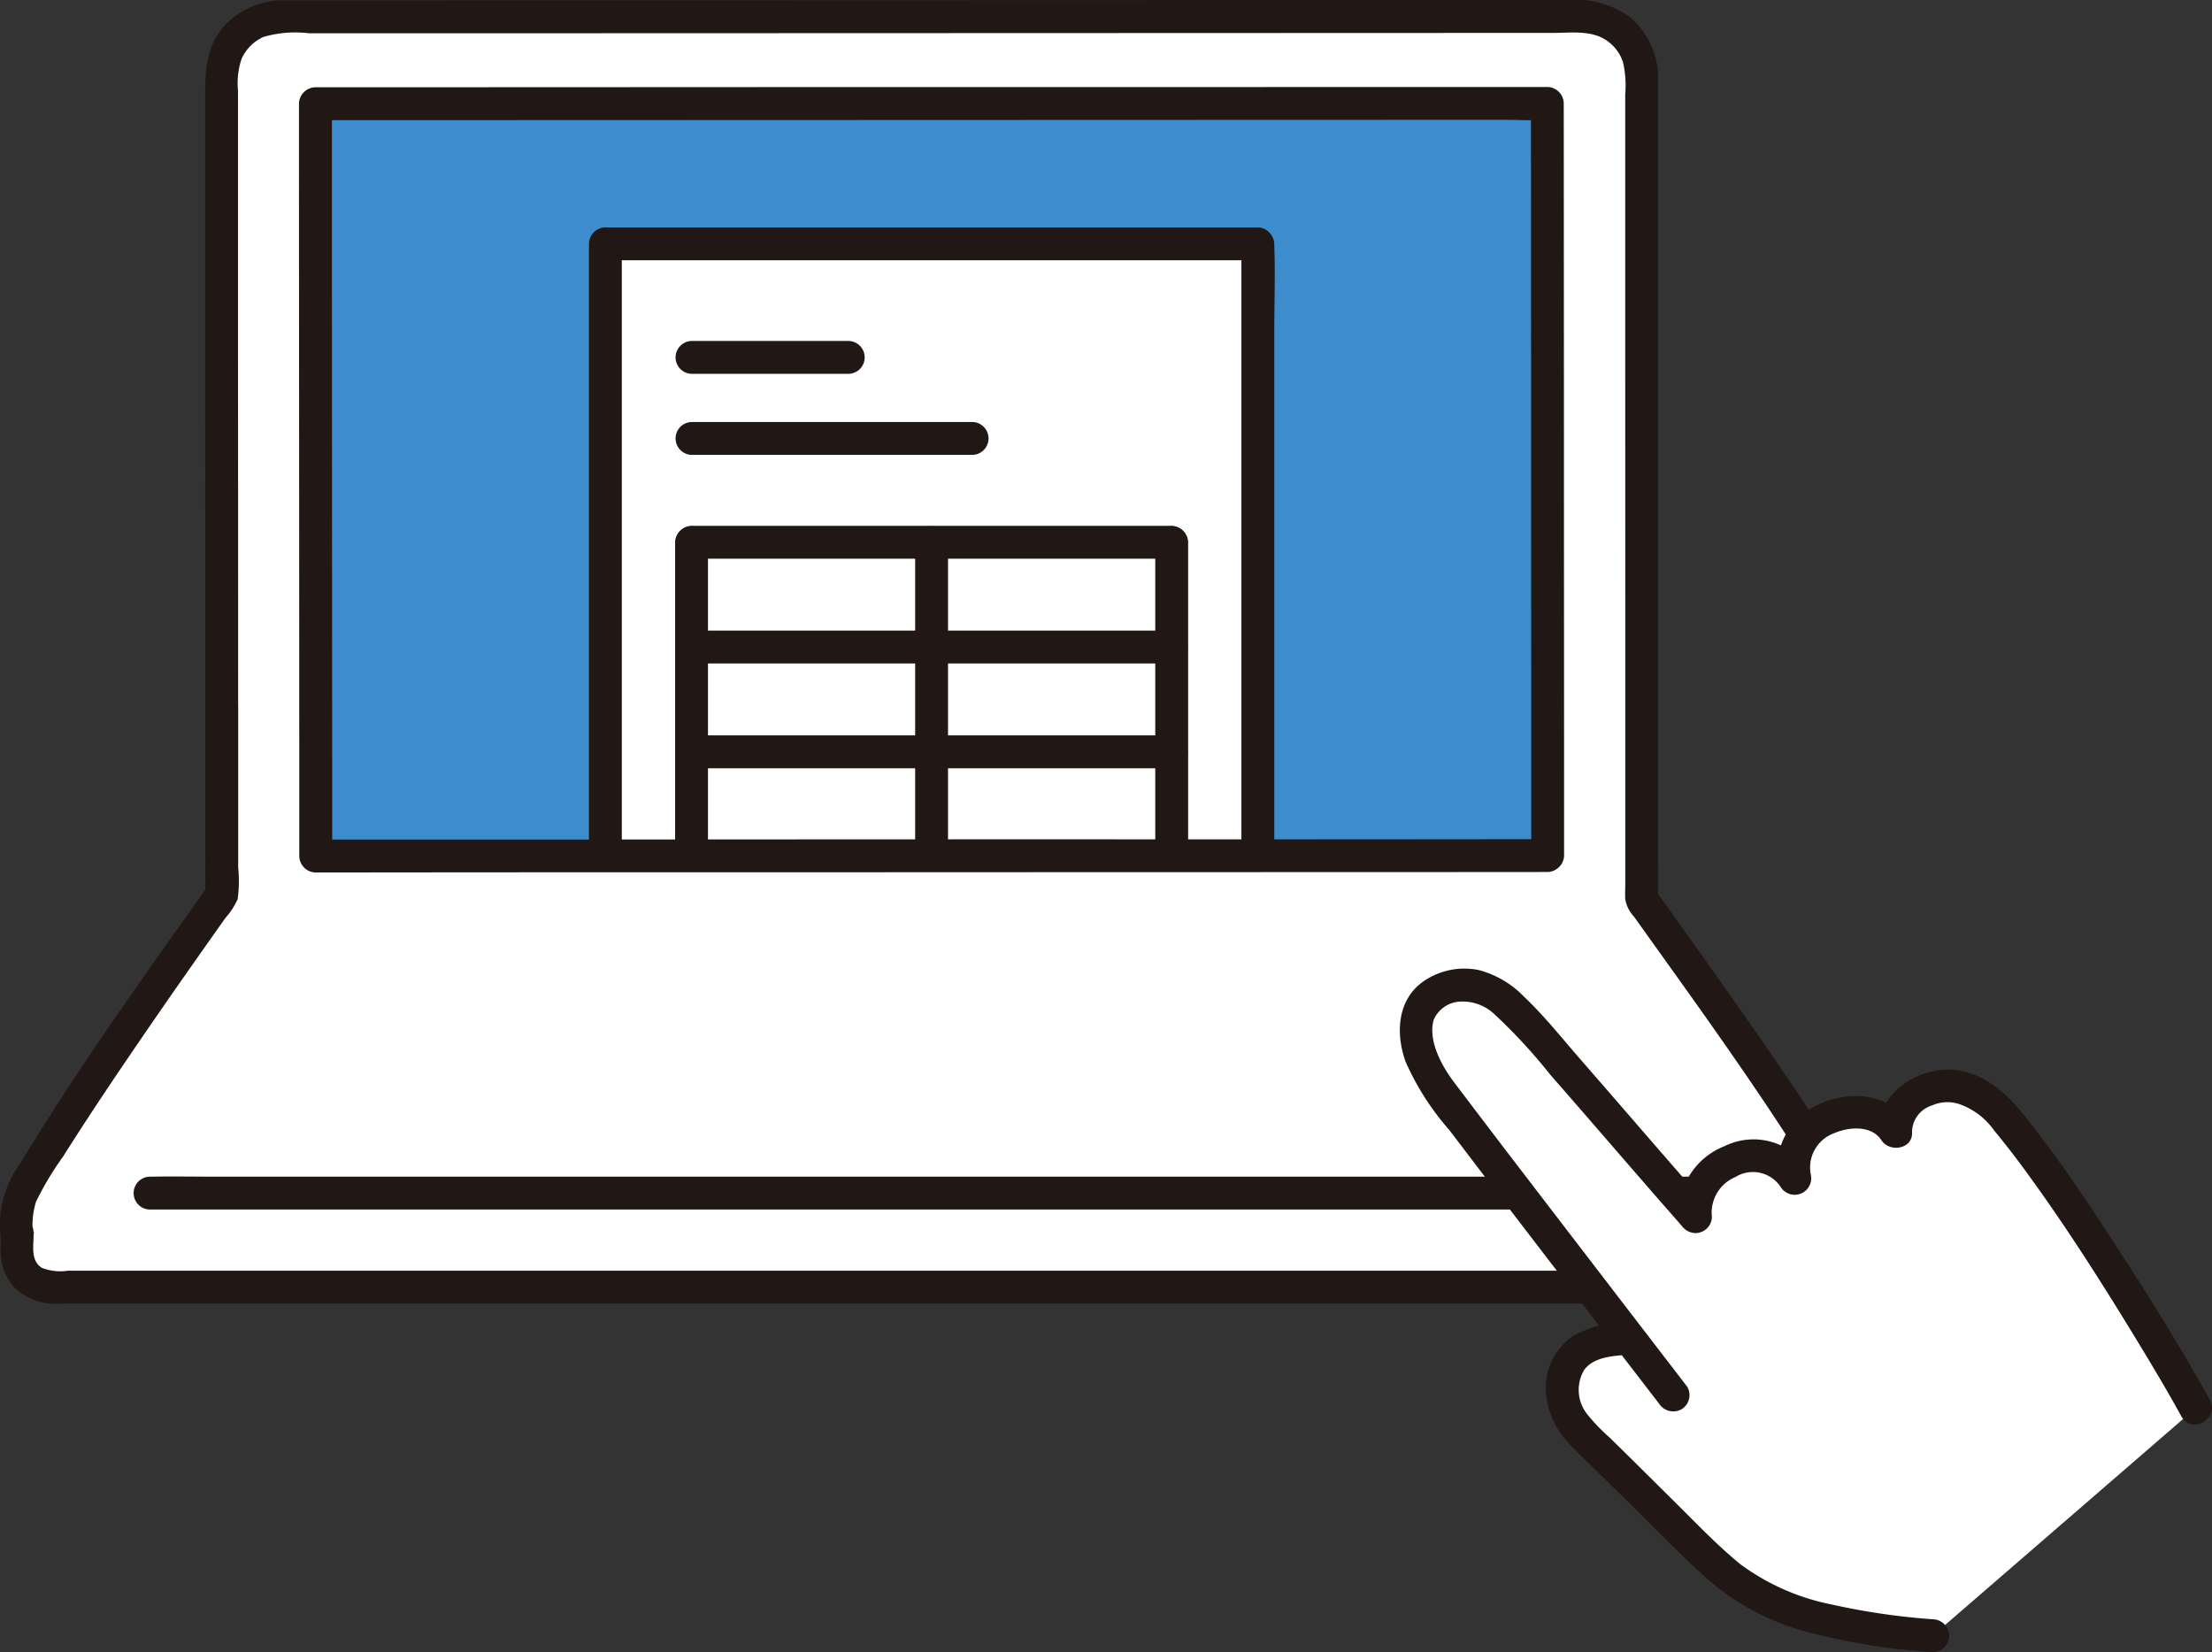 <svg xmlns="http://www.w3.org/2000/svg" width="151.652" height="113.258" viewBox="0 0 151.652 113.258"><rect x="0" y="0" width="151.652" height="113.258" fill="#333333" stroke="none"/><path d="M130.562,66.66c-3.727,0-10.537,0-18.775.009-14.212,0-32.687.009-46.937.019-8.172,0-14.954,0-18.751,0,0,0-.019-37.549-.023-51.579l84.463-.028C130.548,27.829,130.557,51.49,130.562,66.66Z" transform="translate(-24.45 -8.005)" fill="#3d8dcc"/><path d="M133.158,35.612H88.426V86.165h44.732Z" transform="translate(-46.922 -18.897)" fill="#fff"/><path d="M131.884,33.212H87.152a1.143,1.143,0,0,0-1.126,1.126V84.892a1.143,1.143,0,0,0,1.126,1.126h44.732a1.143,1.143,0,0,0,1.126-1.126V40.528c0-2.029.076-4.074,0-6.1,0-.029,0-.058,0-.087a1.127,1.127,0,0,0-2.253,0V82.76c0,.668-.056,1.364,0,2.03,0,.033,0,.068,0,.1l1.126-1.126H87.152l1.126,1.126V34.338l-1.126,1.126h44.732a1.127,1.127,0,0,0,0-2.253Z" transform="translate(-45.648 -17.623)" fill="#211715"/><path d="M99.781,63.892h19.268a1.127,1.127,0,0,0,0-2.253H99.781a1.127,1.127,0,0,0,0,2.253Z" transform="translate(-52.37 -32.708)" fill="#211715"/><path d="M101.638,79.2h-.628v21.554h32.917V79.2h-32.29Z" transform="translate(-53.599 -42.025)" fill="#fff"/><path d="M133.675,77.967V99.519a1.127,1.127,0,0,0,2.253,0V77.967a1.127,1.127,0,0,0-2.253,0Z" transform="translate(-70.933 -40.794)" fill="#211715"/><path d="M100.174,94.358h32.733a1.127,1.127,0,0,0,0-2.253H100.174a1.127,1.127,0,0,0,0,2.253Z" transform="translate(-52.578 -48.874)" fill="#211715"/><path d="M100.421,109.665h32.617a1.127,1.127,0,0,0,0-2.253H100.421a1.127,1.127,0,0,0,0,2.253Z" transform="translate(-52.709 -56.997)" fill="#211715"/><path d="M168.745,77.967V99.519a1.127,1.127,0,0,0,2.253,0V77.967a1.127,1.127,0,0,0-2.253,0Z" transform="translate(-89.542 -40.794)" fill="#211715"/><path d="M99.781,124.972H132.7a1.127,1.127,0,0,0,0-2.253H99.781a1.127,1.127,0,0,0,0,2.253Z" transform="translate(-52.37 -65.119)" fill="#211715"/><path d="M98.611,77.967V99.52a1.127,1.127,0,0,0,2.253,0V77.967a1.127,1.127,0,0,0-2.253,0Z" transform="translate(-52.326 -40.794)" fill="#211715"/><path d="M132.7,76.8H99.78a1.127,1.127,0,0,0,0,2.253H132.7a1.127,1.127,0,0,0,0-2.253h0Z" transform="translate(-52.369 -40.751)" fill="#211715"/><path d="M99.781,52.054h10.777a1.127,1.127,0,0,0,0-2.253H99.781a1.127,1.127,0,0,0,0,2.253Z" transform="translate(-52.37 -26.426)" fill="#211715"/><path d="M127.381,82.755c-3.381-5.773-10.295-15.3-13.517-19.833-.006-15.964-.014-41.021-.012-56.449A4.074,4.074,0,0,0,109.775,2.4l-89.21.03A4.07,4.07,0,0,0,16.492,6.5c0,11.5.011,29.517.017,43.109,0,5.183,0,9.723.005,13.013C13.337,67.085,6.4,76.916,2.978,82.752a3.755,3.755,0,0,0-.512,1.9c0,3.569.014-1.137.014,2.5A2.358,2.358,0,0,0,4.838,89.51H125.05a2.829,2.829,0,0,0,2.828-2.825c0-.736.013-1.449.013-2.038a3.732,3.732,0,0,0-.51-1.892ZM88.646,59.937c-14.212,0-32.687.009-46.937.019-8.172,0-14.954,0-18.751,0,0,0-.019-37.549-.023-51.579L107.4,8.354c.009,12.743.019,36.4.023,51.574C103.694,59.932,96.884,59.932,88.646,59.937Z" transform="translate(-1.309 -1.273)" fill="#fff"/><path d="M16.327,48.339q0-12.437-.01-24.874,0-6,0-11.992,0-2.635,0-5.27a5.179,5.179,0,0,1,.249-2.176,2.991,2.991,0,0,1,1.494-1.494,7.847,7.847,0,0,1,3.134-.251h3.141l7.459,0,18.273-.006,20.514-.007,19.779-.007,16.135-.006c1.176,0,2.489-.191,3.536.443a2.9,2.9,0,0,1,1.239,1.562,7.072,7.072,0,0,1,.153,2.2v10.5q0,11.992.005,23.984,0,5.842,0,11.684,0,2.686,0,5.372,0,1.26,0,2.519c0,.374-.025.759,0,1.132a2.28,2.28,0,0,0,.585,1.173c4.058,5.687,8.189,11.343,11.9,17.268.4.646.82,1.293,1.19,1.96a6.193,6.193,0,0,1,.344,3.118,1.818,1.818,0,0,1-.844,1.711,2.341,2.341,0,0,1-1.257.232H4.654a3.453,3.453,0,0,1-1.791-.2c-.844-.539-.509-1.665-.568-2.51-.084-1.2-1.927-1.614-2.213-.3a6.673,6.673,0,0,0-.047.7H2.288a5.44,5.44,0,0,1,.185-2.429,21.569,21.569,0,0,1,1.866-3.11c1.461-2.317,2.982-4.6,4.521-6.861q2.285-3.363,4.628-6.687.984-1.4,1.976-2.8a4.842,4.842,0,0,0,.827-1.273,8.852,8.852,0,0,0,.039-2.165q0-5.574,0-11.147a1.127,1.127,0,0,0-2.253,0q0,6.507.005,13.013l.154-.568C9.8,67,5.345,73.243,1.377,79.771a7.415,7.415,0,0,0-1.33,3.275,9.938,9.938,0,0,0-.013,1.761,1.127,1.127,0,0,0,2.253,0c.021-.184.092-.679-.033-.1l-2.213-.3c.026.37,0,.75,0,1.121a3.83,3.83,0,0,0,.914,2.7,4.118,4.118,0,0,0,3.332,1.136H122.357a8.668,8.668,0,0,0,2.515-.164,4.039,4.039,0,0,0,2.242-1.725,5.486,5.486,0,0,0,.589-3.022,6.737,6.737,0,0,0-.656-3.54c-.4-.714-.843-1.406-1.277-2.1-.975-1.554-1.988-3.084-3.014-4.6-2.164-3.2-4.4-6.364-6.642-9.512q-1.291-1.81-2.584-3.619l.154.568q0-11.01-.008-22.019,0-11.8,0-23.609,0-5.138,0-10.276a5.534,5.534,0,0,0-1.947-4.591A6.559,6.559,0,0,0,107.31,0L91.726.006,72.377.012,52.063.019,33.584.025,19.7.03a5.5,5.5,0,0,0-4.334,1.759c-1.258,1.444-1.3,3.1-1.3,4.912q0,5.544,0,11.088,0,12.431.01,24.863,0,2.844,0,5.687a1.127,1.127,0,0,0,2.253,0Z" transform="translate(0 0)" fill="#211715"/><path d="M127.169,171.85H24.95c-1.383,0-2.77-.028-4.152,0-.06,0-.119,0-.179,0a1.127,1.127,0,0,0,0,2.253H122.837c1.383,0,2.77.028,4.152,0,.06,0,.119,0,.179,0a1.127,1.127,0,0,0,0-2.253Z" transform="translate(-10.364 -91.183)" fill="#211715"/><path d="M129.288,64.26q-16.031.02-32.062.012-17.632,0-35.264.016-8.568,0-17.136,0l1.126,1.126q0-6.781-.007-13.562-.006-13.017-.012-26.035,0-5.991,0-11.981L44.8,14.968l13.144,0,20.9-.007,22.7-.008,18.712-.006,6.046,0c.937,0,1.9.064,2.837,0,.04,0,.081,0,.122,0l-1.126-1.126q.007,9.355.011,18.709,0,10.928.009,21.855,0,5.5,0,11.01a1.127,1.127,0,0,0,2.253,0q0-10.22-.008-20.44,0-10.685-.01-21.371,0-4.881-.006-9.763a1.143,1.143,0,0,0-1.126-1.126l-7.27,0-17.88.006L81.583,12.7,60.2,12.71,45.8,12.715H44.8a1.143,1.143,0,0,0-1.126,1.126q0,11.791.01,23.583.006,11.61.011,23.221,0,2.387,0,4.775a1.142,1.142,0,0,0,1.126,1.126q16.133-.02,32.265-.013,17.632-.009,35.263-.012,8.468,0,16.935-.008a1.127,1.127,0,0,0,0-2.253Z" transform="translate(-23.176 -6.732)" fill="#211715"/><path d="M260.282,172.872c-1.076-1.947-3.093-5.4-6.061-9.987a100.66,100.66,0,0,0-7.261-10.213,4.6,4.6,0,0,0-4.874-1.714c-1.258.449-2.539,1.56-2.373,2.975-.911-1.5-3.049-1.691-4.795-.879a3.544,3.544,0,0,0-2.107,4.09,3.234,3.234,0,0,0-4.06-1.339,3.754,3.754,0,0,0-2.763,3.923c-3.057-3.461-9.065-10.494-11.881-13.588-1.653-1.816-3.5-3.026-5.845-1.772-2.494,1.335-1.213,4.842.042,6.506,3.614,4.79,9.464,12.406,13.146,17.191l-.039,0a10.72,10.72,0,0,0-2.342.4,2.97,2.97,0,0,0-2.052,2.019,4.234,4.234,0,0,0,1.464,4.38c4.166,4.045,7.575,7.584,9.6,9.327,3.643,3.142,9.647,3.88,14.188,4.27" transform="translate(-109.754 -76.334)" fill="#fff"/><path d="M224.186,170.153q-6.326-8.225-12.635-16.463-1.69-2.216-3.371-4.439c-.913-1.21-1.778-2.906-1.386-4.262a2.074,2.074,0,0,1,1.761-1.249,3.168,3.168,0,0,1,2.429.887,37.092,37.092,0,0,1,3.789,4.106c3.04,3.469,6.033,6.978,9.083,10.437.961,1.089,2.55-.509,1.593-1.593-2.857-3.24-5.665-6.525-8.507-9.778-1.287-1.474-2.533-3.05-3.956-4.4a6.678,6.678,0,0,0-3.117-1.828,4.941,4.941,0,0,0-3.74.753c-1.842,1.264-1.96,3.6-1.257,5.544a18.241,18.241,0,0,0,3.005,4.688q3.99,5.252,8.013,10.48,3.171,4.129,6.348,8.253a1.164,1.164,0,0,0,1.541.4,1.134,1.134,0,0,0,.4-1.541h0Z" transform="translate(-108.502 -75.072)" fill="#211715"/><path d="M231.465,193.04a7.908,7.908,0,0,0-3.841,1,4.361,4.361,0,0,0-1.839,3.775,5.839,5.839,0,0,0,1.819,3.814c1.171,1.2,2.4,2.349,3.589,3.53,1.829,1.814,3.632,3.664,5.539,5.4a16.844,16.844,0,0,0,6.563,3.635,43.822,43.822,0,0,0,9.023,1.5,1.135,1.135,0,0,0,1.126-1.126,1.15,1.15,0,0,0-1.126-1.126,47.064,47.064,0,0,1-6.87-1,15.677,15.677,0,0,1-6.331-2.781c-1.579-1.287-3-2.789-4.447-4.22q-1.469-1.455-2.936-2.911-.789-.779-1.581-1.554a13.061,13.061,0,0,1-1.464-1.512,2.684,2.684,0,0,1-.269-3.121c.657-.889,1.969-.953,3.043-1.042a1.155,1.155,0,0,0,1.126-1.126,1.135,1.135,0,0,0-1.126-1.126h0Z" transform="translate(-119.808 -102.432)" fill="#211715"/><path d="M247.483,166.305a2.653,2.653,0,0,1,1.612-2.713,2.277,2.277,0,0,1,3.111.685,1.132,1.132,0,0,0,2.059-.868,2.5,2.5,0,0,1,1.589-2.818c1.01-.441,2.575-.575,3.254.475.562.869,2.191.615,2.1-.568a1.936,1.936,0,0,1,1.363-1.813,2.583,2.583,0,0,1,1.9-.087,4.893,4.893,0,0,1,2.351,1.78q1.171,1.419,2.252,2.909c2.808,3.848,5.367,7.9,7.839,11.973.951,1.565,1.882,3.143,2.768,4.746.7,1.269,2.649.134,1.946-1.137-2.132-3.853-4.491-7.577-6.891-11.267-1.477-2.27-2.987-4.52-4.628-6.674-1.575-2.067-3.144-4.326-5.922-4.67-2.416-.3-5.436,1.552-5.226,4.241l2.1-.568c-1.355-2.094-4.052-2.294-6.181-1.352a4.716,4.716,0,0,0-2.78,5.431l2.059-.868a4.482,4.482,0,0,0-5.815-1.663,4.9,4.9,0,0,0-3.106,4.829,1.153,1.153,0,0,0,1.126,1.126,1.136,1.136,0,0,0,1.126-1.126h0Z" transform="translate(-130.122 -82.898)" fill="#211715"/></svg>